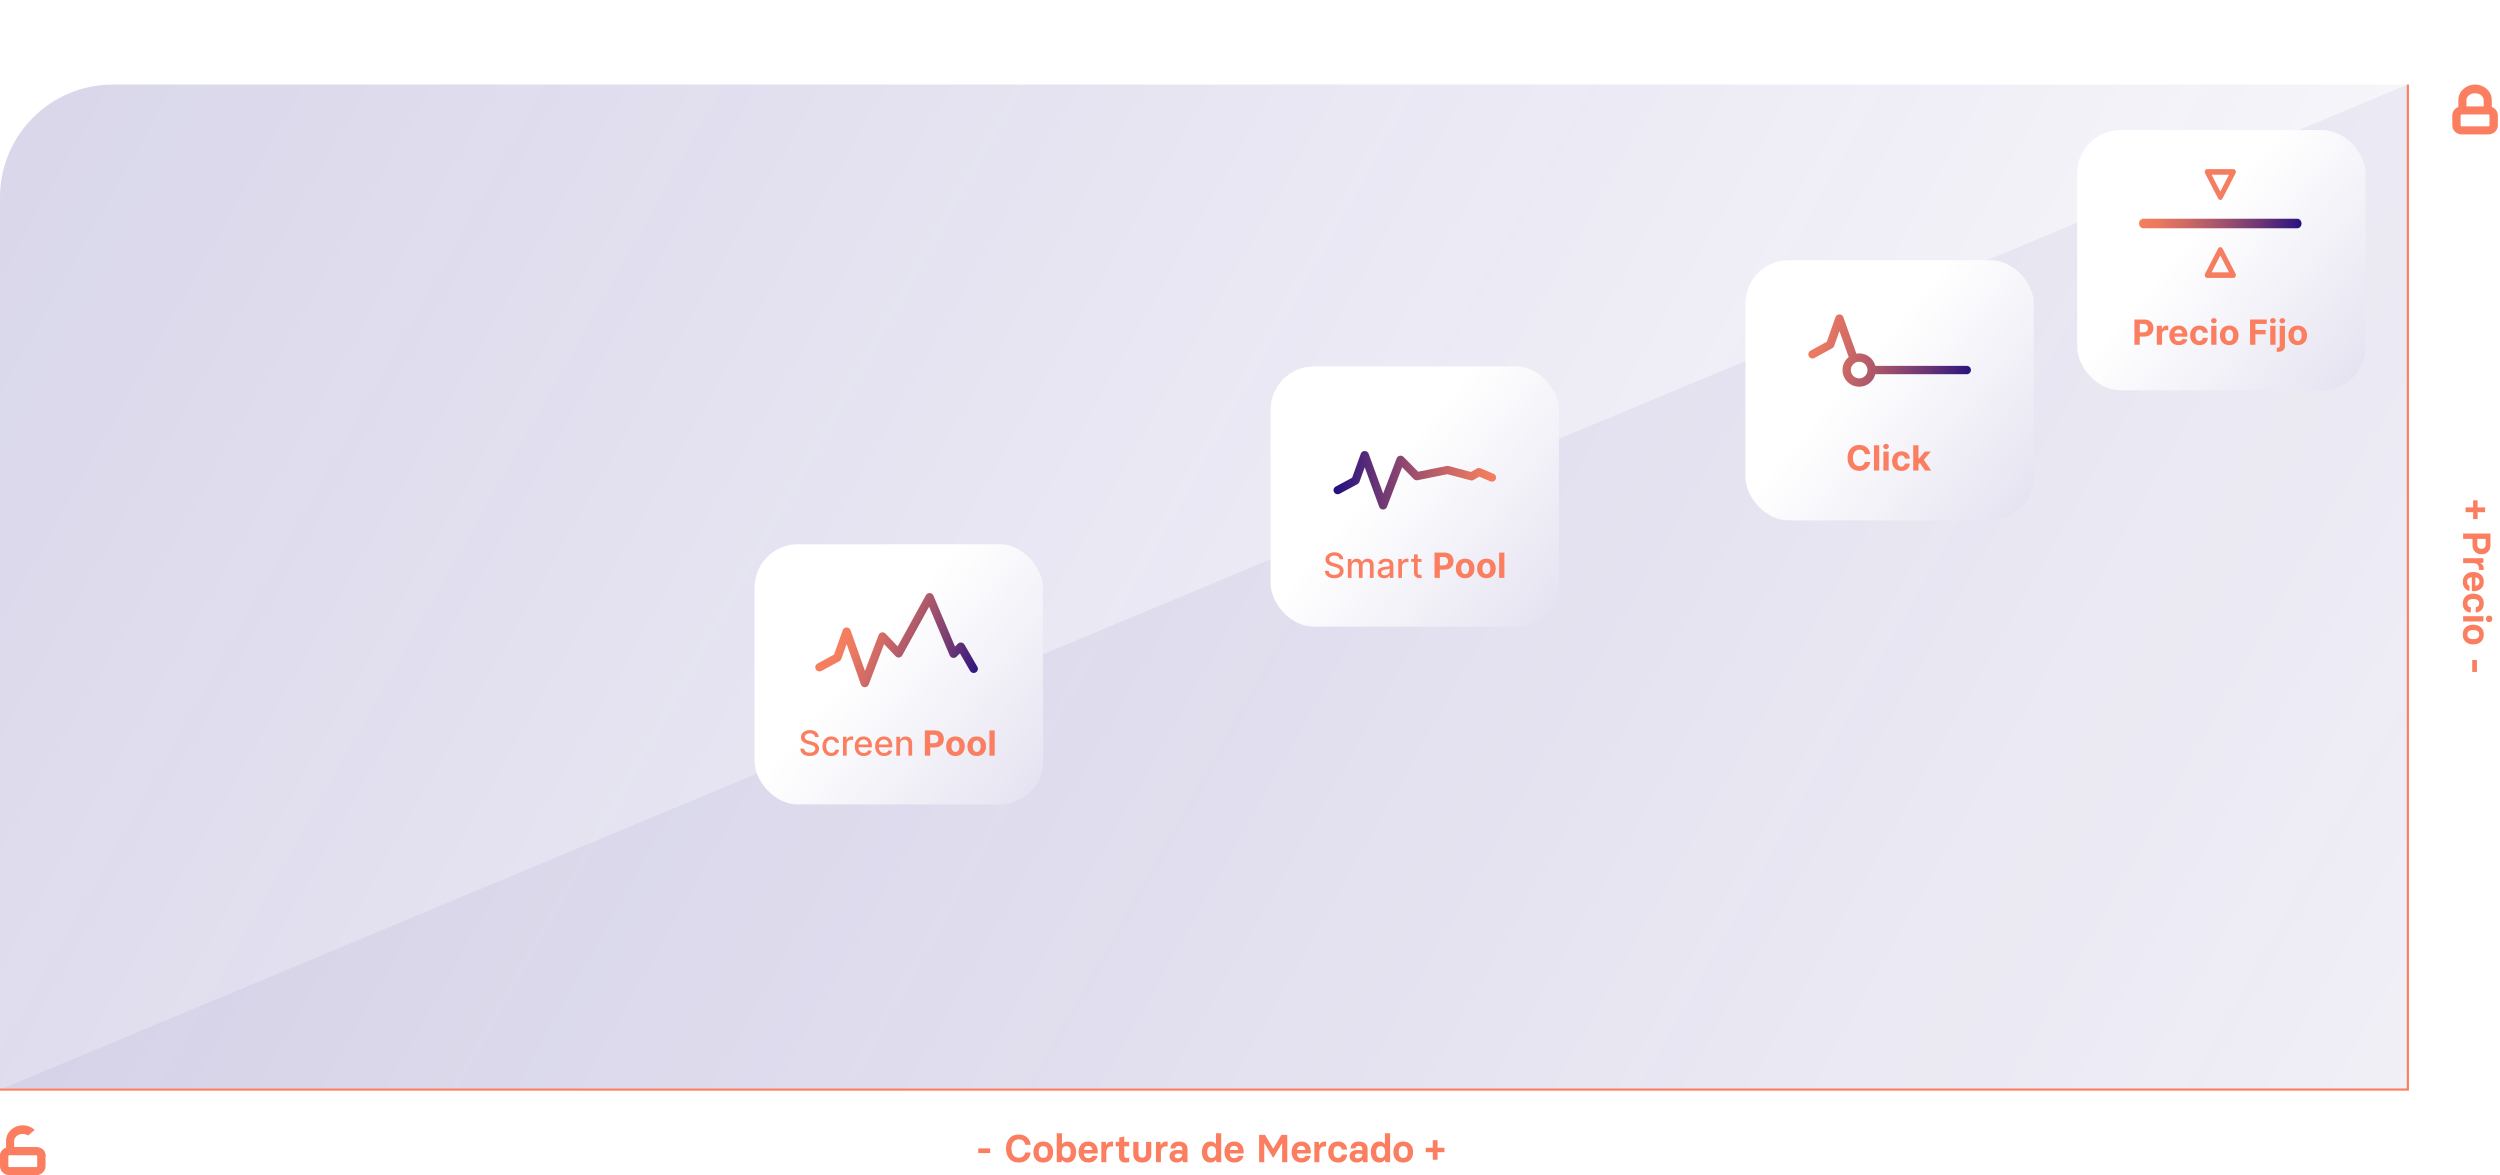 <svg fill="none" height="542" viewBox="0 0 1153 542" width="1153" xmlns="http://www.w3.org/2000/svg" xmlns:xlink="http://www.w3.org/1999/xlink"><filter id="a" color-interpolation-filters="sRGB" filterUnits="userSpaceOnUse" height="240" width="253" x="898" y="0"><feFlood flood-opacity="0" result="BackgroundImageFix"/><feColorMatrix in="SourceAlpha" result="hardAlpha" type="matrix" values="0 0 0 0 0 0 0 0 0 0 0 0 0 0 0 0 0 0 127 0"/><feOffset/><feGaussianBlur stdDeviation="30"/><feComposite in2="hardAlpha" operator="out"/><feColorMatrix type="matrix" values="0 0 0 0 0 0 0 0 0 0 0 0 0 0 0 0 0 0 0.15 0"/><feBlend in2="BackgroundImageFix" mode="normal" result="effect1_dropShadow_1704_48512"/><feBlend in="SourceGraphic" in2="effect1_dropShadow_1704_48512" mode="normal" result="shape"/></filter><filter id="b" color-interpolation-filters="sRGB" filterUnits="userSpaceOnUse" height="240" width="253" x="745" y="60"><feFlood flood-opacity="0" result="BackgroundImageFix"/><feColorMatrix in="SourceAlpha" result="hardAlpha" type="matrix" values="0 0 0 0 0 0 0 0 0 0 0 0 0 0 0 0 0 0 127 0"/><feOffset/><feGaussianBlur stdDeviation="30"/><feComposite in2="hardAlpha" operator="out"/><feColorMatrix type="matrix" values="0 0 0 0 0 0 0 0 0 0 0 0 0 0 0 0 0 0 0.15 0"/><feBlend in2="BackgroundImageFix" mode="normal" result="effect1_dropShadow_1704_48512"/><feBlend in="SourceGraphic" in2="effect1_dropShadow_1704_48512" mode="normal" result="shape"/></filter><filter id="c" color-interpolation-filters="sRGB" filterUnits="userSpaceOnUse" height="240" width="253" x="526" y="109"><feFlood flood-opacity="0" result="BackgroundImageFix"/><feColorMatrix in="SourceAlpha" result="hardAlpha" type="matrix" values="0 0 0 0 0 0 0 0 0 0 0 0 0 0 0 0 0 0 127 0"/><feOffset/><feGaussianBlur stdDeviation="30"/><feComposite in2="hardAlpha" operator="out"/><feColorMatrix type="matrix" values="0 0 0 0 0 0 0 0 0 0 0 0 0 0 0 0 0 0 0.15 0"/><feBlend in2="BackgroundImageFix" mode="normal" result="effect1_dropShadow_1704_48512"/><feBlend in="SourceGraphic" in2="effect1_dropShadow_1704_48512" mode="normal" result="shape"/></filter><filter id="d" color-interpolation-filters="sRGB" filterUnits="userSpaceOnUse" height="240" width="253" x="288" y="191"><feFlood flood-opacity="0" result="BackgroundImageFix"/><feColorMatrix in="SourceAlpha" result="hardAlpha" type="matrix" values="0 0 0 0 0 0 0 0 0 0 0 0 0 0 0 0 0 0 127 0"/><feOffset/><feGaussianBlur stdDeviation="30"/><feComposite in2="hardAlpha" operator="out"/><feColorMatrix type="matrix" values="0 0 0 0 0 0 0 0 0 0 0 0 0 0 0 0 0 0 0.15 0"/><feBlend in2="BackgroundImageFix" mode="normal" result="effect1_dropShadow_1704_48512"/><feBlend in="SourceGraphic" in2="effect1_dropShadow_1704_48512" mode="normal" result="shape"/></filter><linearGradient id="e" gradientUnits="userSpaceOnUse" x1="-79" x2="1193.5" y1="-187.5" y2="530"><stop offset="0" stop-color="#392a93" stop-opacity=".22"/><stop offset="1" stop-color="#392a93" stop-opacity="0"/></linearGradient><linearGradient id="f"><stop offset="0" stop-color="#392a93" stop-opacity="0"/><stop offset="1" stop-color="#392a93"/></linearGradient><linearGradient id="g" gradientUnits="userSpaceOnUse" x1="1036.5" x2="1213.59" xlink:href="#f" y1="78.5" y2="227.437"/><linearGradient id="h"><stop offset="0" stop-color="#200e82"/><stop offset=".26" stop-color="#663376"/><stop offset=".52" stop-color="#a3536c"/><stop offset=".74" stop-color="#cf6a65"/><stop offset=".9" stop-color="#ea7961"/><stop offset="1" stop-color="#f47e5f"/></linearGradient><linearGradient id="i" gradientUnits="userSpaceOnUse" x1="1064.13" x2="987.703" xlink:href="#h" y1="103.085" y2="103.085"/><linearGradient id="j" gradientUnits="userSpaceOnUse" x1="4224.34" x2="1065.23" xlink:href="#h" y1="1871.43" y2="1871.43"/><linearGradient id="k" gradientUnits="userSpaceOnUse" x1="4222.01" x2="1065.19" xlink:href="#h" y1="368.886" y2="368.886"/><linearGradient id="l" gradientUnits="userSpaceOnUse" x1="883.5" x2="1060.59" xlink:href="#f" y1="138.5" y2="287.437"/><linearGradient id="m" gradientUnits="userSpaceOnUse" x1="909.942" x2="831.618" xlink:href="#h" y1="178.821" y2="155.461"/><linearGradient id="n" gradientUnits="userSpaceOnUse" x1="664.5" x2="841.595" xlink:href="#f" y1="187.5" y2="336.437"/><linearGradient id="o" gradientUnits="userSpaceOnUse" x1="615" x2="690" xlink:href="#h" y1="221.5" y2="221.5"/><linearGradient id="p" gradientUnits="userSpaceOnUse" x1="426.5" x2="603.595" xlink:href="#f" y1="269.5" y2="418.437"/><linearGradient id="q" gradientUnits="userSpaceOnUse" x1="452.46" x2="392.908" xlink:href="#h" y1="313.869" y2="286.862"/><clipPath id="r"><path d="m615 208h75v27h-75z"/></clipPath><path d="m0 91c0-28.719 23.281-52 52-52h1058v463h-1110z" fill="url(#e)"/><path d="m1110.5 39-1110.5 463.5h1110.5z" fill="#392a93" fill-opacity=".06"/><g fill="#fa7e5f"><path clip-rule="evenodd" d="m1133.8 46.108v3.233c-1.61.593-2.8 2.083-2.8 3.89v4.6c0 2.362 2.02 4.169 4.38 4.169h12.24c2.36 0 4.38-1.807 4.38-4.169v-4.6c0-1.808-1.19-3.297-2.8-3.89v-3.233c0-4.003-3.53-7.108-7.7-7.108s-7.7 3.105-7.7 7.108zm7.7-3.115c2.67 0 3.97 1.869 3.97 3.115v2.955h-7.94v-2.955c0-1.246 1.3-3.115 3.97-3.115zm-6.65 10.238c0-.179.17-.431.53-.431h12.24c.36 0 .53.252.53.431v4.6c0 .179-.17.431-.53.431h-12.24c-.36 0-.53-.252-.53-.431z" fill-rule="evenodd"/><path d="m10.5 519c2.126 0 4.085.806 5.495 2.127l-3.001 2.567c-.627-.418-1.458-.701-2.494-.701-2.666 0-3.967 1.869-3.967 3.115v2.954h9.567c4.2 0 4.9 2.362 4.9 4.169l-4.2-2.731c0 2.362-2.544.719-4.9.719l-9.1.719c-.8 0-1.218.272-1.421.539-.341.447-.08.88 0 0 .013-.144.021-.321.021-.539l-1.4 1.293c0-1.807 1.191-3.297 2.8-3.89v-3.233c0-4.003 3.527-7.108 7.7-7.108z"/><path clip-rule="evenodd" d="m0 533.231c0-1.345.66-2.515 1.661-3.269.754-.567 1.703-.9 2.714-.9h2.158 9.567c.671 0 1.253.061 1.757.17 1.784.5 3.139 2.06 3.143 3.992v.007 4.6c0 1.347-.661 2.517-1.664 3.272-.753.565-1.701.897-2.711.897h-12.25c-1.01 0-1.958-.332-2.711-.897-1.003-.755-1.664-1.925-1.664-3.272zm16.625 5.031c.35 0 .525-.252.525-.431v-4.6c0-.179-.175-.431-.525-.431h-12.25c-.35 0-.525.252-.525.431v4.6c0 .179.175.431.525.431z" fill-rule="evenodd"/><path clip-rule="evenodd" d="m1110 39v463h-1110v1h1111v-1-463z" fill-rule="evenodd"/></g><g filter="url(#a)"><rect fill="#fff" height="120" rx="20" width="133" x="958" y="60"/></g><rect fill="url(#g)" height="120" opacity=".3" rx="20" width="133" x="958" y="60"/><path d="m984.402 159h2.46v-3.773h2.068c2.677 0 4.233-1.596 4.233-3.92 0-2.313-1.528-3.943-4.17-3.943h-4.591zm2.46-5.744v-3.881h1.659c1.421 0 2.108.773 2.108 1.932 0 1.153-.687 1.949-2.096 1.949zm7.854 5.744h2.42v-4.938c0-1.073.784-1.812 1.853-1.812.335 0 .795.057 1.021.131v-2.148c-.215-.051-.516-.085-.76-.085-.977 0-1.778.568-2.097 1.647h-.091v-1.522h-2.346zm10.114.17c2.16 0 3.62-1.051 3.96-2.67l-2.24-.148c-.24.665-.87 1.012-1.68 1.012-1.21 0-1.97-.802-1.97-2.103v-.005h5.94v-.665c0-2.966-1.8-4.432-4.1-4.432-2.57 0-4.24 1.824-4.24 4.517 0 2.767 1.65 4.494 4.33 4.494zm-1.93-5.414c.05-.995.8-1.79 1.88-1.79 1.05 0 1.78.75 1.78 1.79zm11.46 5.414c2.33 0 3.79-1.363 3.9-3.369h-2.28c-.15.932-.76 1.455-1.59 1.455-1.13 0-1.86-.949-1.86-2.62 0-1.647.74-2.591 1.86-2.591.89 0 1.46.586 1.59 1.455h2.28c-.1-2.017-1.63-3.341-3.91-3.341-2.65 0-4.28 1.835-4.28 4.511 0 2.654 1.6 4.5 4.29 4.5zm5.45-.17h2.42v-8.727h-2.42zm1.22-9.852c.72 0 1.31-.551 1.31-1.228 0-.67-.59-1.221-1.31-1.221s-1.31.551-1.31 1.221c0 .677.59 1.228 1.31 1.228zm7.08 10.022c2.65 0 4.3-1.812 4.3-4.5 0-2.704-1.65-4.511-4.3-4.511s-4.29 1.807-4.29 4.511c0 2.688 1.64 4.5 4.29 4.5zm.01-1.875c-1.22 0-1.84-1.119-1.84-2.642 0-1.522.62-2.647 1.84-2.647 1.2 0 1.83 1.125 1.83 2.647 0 1.523-.63 2.642-1.83 2.642zm9.61 1.705h2.46v-4.807h4.73v-2.028h-4.73v-2.773h5.24v-2.028h-7.7zm9.31 0h2.42v-8.727h-2.42zm1.22-9.852c.72 0 1.31-.551 1.31-1.228 0-.67-.59-1.221-1.31-1.221s-1.31.551-1.31 1.221c0 .677.59 1.228 1.31 1.228zm3.14 1.125v9.119c0 .659-.28.989-1.05.989-.11 0-.2 0-.32-.012v1.892c.17.006.32.012.49.012 2.05 0 3.3-.818 3.3-2.841v-9.159zm1.21-1.125c.72 0 1.31-.551 1.31-1.228 0-.67-.59-1.221-1.31-1.221s-1.31.551-1.31 1.221c0 .677.59 1.228 1.31 1.228zm7.1 10.022c2.64 0 4.29-1.812 4.29-4.5 0-2.704-1.65-4.511-4.29-4.511-2.65 0-4.3 1.807-4.3 4.511 0 2.688 1.65 4.5 4.3 4.5zm.01-1.875c-1.22 0-1.85-1.119-1.85-2.642 0-1.522.63-2.647 1.85-2.647 1.2 0 1.82 1.125 1.82 2.647 0 1.523-.62 2.642-1.82 2.642z" fill="#fa7e5f"/><path d="m1059.49 105.288h-70.985c-1.091 0-1.973-.987-1.973-2.203s.882-2.199 1.973-2.199h70.985c1.1 0 1.98.983 1.98 2.199s-.87 2.203-1.98 2.203z" fill="url(#i)"/><path d="m1030.02 128.17h-12.03c-.21-.005-.42-.068-.59-.182-.18-.114-.32-.275-.41-.464-.11-.201-.16-.422-.16-.647 0-.224.05-.446.16-.646l6.02-11.632c.1-.182.25-.334.42-.439.18-.106.38-.162.59-.162.2 0 .41.056.58.162.18.105.32.257.42.439l6.02 11.632c.1.2.15.422.15.646 0 .225-.05.446-.15.647-.09.191-.24.352-.42.466s-.38.177-.6.18zm-10.03-2.571h8.03l-4.01-7.755z" fill="url(#j)"/><path d="m1024.01 92.217c-.21-.007-.41-.071-.59-.185-.17-.114-.32-.274-.41-.462l-6.02-11.632c-.11-.2-.16-.422-.16-.646s.05-.446.16-.646c.09-.19.23-.35.41-.464.17-.114.38-.177.59-.182h12.03c.22.005.42.068.6.182.17.114.32.275.41.464.1.201.15.422.15.646s-.05.446-.15.646l-6.02 11.632c-.09.19-.23.35-.41.464s-.38.177-.59.182zm-4.02-11.632 4.02 7.755 4.01-7.755z" fill="url(#k)"/><g filter="url(#b)"><rect fill="#fff" height="120" rx="20" width="133" x="805" y="120"/></g><rect fill="url(#l)" height="120" opacity=".3" rx="20" width="133" x="805" y="120"/><path d="m907.157 168.745h-42.256c-.006-.034-.014-.068-.024-.101-.504-1.843-1.677-3.432-3.289-4.458s-3.548-1.415-5.431-1.091l-6.011-16.819c-.132-.374-.377-.698-.702-.926-.324-.229-.711-.351-1.108-.35-.398.001-.786.124-1.111.354-.324.23-.57.554-.703.929l-3.989 11.304-7.63 4.193c-.416.261-.717.671-.841 1.146s-.061.979.174 1.41c.236.43.627.754 1.094.906s.974.119 1.418-.091l8.279-4.543c.414-.226.73-.596.888-1.041l2.428-6.888 4.283 11.994c-.879.71-1.592 1.605-2.086 2.622s-.759 2.131-.774 3.261c-.015 1.131.22 2.251.687 3.28.467 1.03 1.155 1.944 2.015 2.677.861.734 1.873 1.269 2.963 1.567 1.091.298 2.234.352 3.348.157 1.114-.194 2.171-.631 3.097-1.28.925-.649 1.697-1.494 2.259-2.475.338-.595.597-1.232.769-1.894h42.253c.496-.021.964-.233 1.308-.591.343-.359.535-.836.535-1.332 0-.497-.192-.974-.535-1.332-.344-.359-.812-.571-1.308-.592zm-48.69 5.632c-.732.201-1.507.18-2.227-.06-.72-.239-1.353-.686-1.819-1.285-.467-.599-.745-1.322-.801-2.079s.114-1.513.487-2.174c0 0 0 0 0-.02.337-.59.823-1.08 1.411-1.421.587-.34 1.254-.519 1.933-.518h.031c.669.003 1.325.183 1.903.52s1.057.821 1.389 1.401c.167.286.295.593.381.912.135.488.171.997.108 1.498-.064.501-.227.985-.479 1.423-.248.439-.58.824-.978 1.133-.398.31-.853.538-1.339.67z" fill="url(#m)"/><path d="m862.552 209.438c-.324-2.688-2.358-4.233-5.051-4.233-3.074 0-5.421 2.17-5.421 5.977 0 3.795 2.307 5.977 5.421 5.977 2.983 0 4.784-1.983 5.051-4.125l-2.489-.011c-.233 1.244-1.21 1.96-2.523 1.96-1.767 0-2.965-1.313-2.965-3.801 0-2.421 1.181-3.801 2.983-3.801 1.346 0 2.318.778 2.505 2.057zm4.139-4.074h-2.42v11.636h2.42zm1.939 11.636h2.42v-8.727h-2.42zm1.216-9.852c.721 0 1.312-.551 1.312-1.228 0-.67-.591-1.221-1.312-1.221-.716 0-1.307.551-1.307 1.221 0 .677.591 1.228 1.307 1.228zm7.087 10.022c2.323 0 3.784-1.363 3.897-3.369h-2.284c-.142.932-.756 1.455-1.585 1.455-1.131 0-1.864-.949-1.864-2.62 0-1.647.739-2.591 1.864-2.591.886 0 1.454.586 1.585 1.455h2.284c-.102-2.017-1.63-3.341-3.909-3.341-2.648 0-4.284 1.835-4.284 4.511 0 2.654 1.608 4.5 4.296 4.5zm5.447-.17h2.42v-2.773l.654-.744 2.381 3.517h2.835l-3.404-4.949 3.239-3.778h-2.778l-2.796 3.312h-.131v-6.221h-2.42z" fill="#fa7e5f"/><g filter="url(#c)"><rect fill="#fff" height="120" rx="20" width="133" x="586" y="169"/></g><rect fill="url(#n)" height="120" opacity=".3" rx="20" width="133" x="586" y="169"/><path d="m617.828 257.92c-.06-.537-.31-.954-.75-1.25-.439-.299-.992-.448-1.659-.448-.477 0-.89.075-1.239.227-.348.148-.619.352-.812.613-.189.258-.284.552-.284.881 0 .277.064.515.193.716.133.201.305.369.517.506.216.132.447.244.693.335.246.087.483.159.71.216l1.137.295c.371.091.752.214 1.142.37.39.155.752.36 1.085.613.333.254.602.568.807.944.208.374.312.823.312 1.346 0 .659-.17 1.244-.511 1.756-.337.511-.828.915-1.472 1.21-.64.295-1.414.443-2.323.443-.872 0-1.625-.138-2.262-.415-.636-.276-1.134-.668-1.494-1.176-.36-.511-.559-1.117-.597-1.818h1.762c.034.421.17.771.409 1.051.242.277.551.483.926.62.379.132.793.198 1.244.198.496 0 .938-.077 1.324-.233.39-.159.697-.378.921-.659.223-.284.335-.615.335-.994 0-.345-.099-.627-.296-.847-.193-.219-.456-.401-.789-.545-.33-.144-.703-.271-1.12-.381l-1.375-.375c-.932-.253-1.67-.627-2.216-1.119-.541-.492-.812-1.144-.812-1.955 0-.67.182-1.255.545-1.755.364-.5.856-.888 1.478-1.165.621-.28 1.322-.42 2.102-.42.788 0 1.483.138 2.085.414.606.277 1.083.658 1.432 1.142.348.481.53 1.034.545 1.659zm3.814 8.58v-8.727h1.631v1.42h.108c.182-.481.479-.856.892-1.125.413-.273.907-.409 1.483-.409.583 0 1.072.136 1.466.409.397.273.691.648.88 1.125h.091c.209-.466.54-.837.995-1.113.454-.281.996-.421 1.624-.421.792 0 1.438.248 1.938.744.504.497.756 1.245.756 2.245v5.852h-1.699v-5.693c0-.591-.161-1.019-.483-1.284s-.707-.398-1.154-.398c-.553 0-.982.17-1.289.511-.307.337-.461.771-.461 1.302v5.562h-1.693v-5.801c0-.474-.147-.854-.443-1.142-.295-.288-.68-.432-1.153-.432-.322 0-.62.085-.892.256-.269.166-.487.399-.654.699-.163.299-.244.645-.244 1.039v5.381zm16.68.193c-.553 0-1.053-.102-1.5-.307-.447-.208-.801-.509-1.062-.903-.258-.394-.386-.877-.386-1.449 0-.492.094-.898.284-1.216.189-.318.445-.57.767-.756.322-.185.682-.325 1.079-.42.398-.095.803-.167 1.216-.216.523-.06.947-.11 1.273-.148.326-.041.562-.108.71-.198.148-.091.222-.239.222-.444v-.039c0-.497-.14-.881-.421-1.154-.276-.273-.689-.409-1.238-.409-.572 0-1.023.127-1.353.381-.325.25-.551.528-.676.835l-1.596-.364c.189-.53.466-.958.829-1.284.368-.329.79-.568 1.267-.716.477-.151.979-.227 1.506-.227.348 0 .718.042 1.108.125.394.08.761.227 1.102.443.345.216.627.525.847.926.219.398.329.915.329 1.552v5.795h-1.659v-1.193h-.068c-.11.22-.275.435-.494.648-.22.212-.502.388-.847.528s-.757.21-1.239.21zm.37-1.363c.469 0 .871-.093 1.204-.279.337-.185.593-.428.767-.727.178-.303.267-.627.267-.972v-1.125c-.06.061-.178.118-.352.171-.17.049-.365.093-.585.13-.22.034-.434.067-.642.097-.208.027-.383.049-.523.068-.329.042-.631.112-.903.21-.269.099-.485.241-.648.427-.159.181-.239.424-.239.727 0 .42.156.738.466.954.311.212.707.319 1.188.319zm6.2 1.17v-8.727h1.642v1.386h.091c.159-.47.439-.839.841-1.108.405-.273.864-.409 1.375-.409.106 0 .231.004.375.011.148.008.263.017.346.029v1.625c-.068-.019-.189-.04-.363-.063-.174-.026-.349-.039-.523-.039-.401 0-.759.085-1.074.255-.31.167-.557.4-.738.699-.182.296-.273.633-.273 1.011v5.33zm10.73-8.727v1.363h-4.767v-1.363zm-3.488-2.091h1.698v8.256c0 .329.05.577.148.744.099.163.225.274.381.335.159.057.331.085.517.085.136 0 .256-.009.358-.028s.182-.034.238-.046l.307 1.404c-.098.038-.238.076-.42.113-.182.042-.409.065-.682.069-.447.007-.864-.072-1.25-.239s-.699-.424-.938-.773c-.238-.348-.357-.786-.357-1.312zm9.471 10.818v-11.636h4.591c.883 0 1.634.168 2.256.505.621.334 1.094.798 1.42 1.392.33.591.494 1.273.494 2.046s-.166 1.454-.5 2.045c-.333.591-.816 1.051-1.448 1.381-.629.329-1.391.494-2.284.494h-2.927v-1.971h2.529c.473 0 .863-.082 1.17-.245.311-.166.542-.395.693-.687.156-.296.233-.635.233-1.017 0-.387-.077-.724-.233-1.012-.151-.291-.382-.517-.693-.676-.31-.163-.704-.244-1.182-.244h-1.659v9.625zm14.117.17c-.883 0-1.646-.187-2.29-.562-.64-.379-1.135-.905-1.483-1.58-.349-.678-.523-1.464-.523-2.358 0-.901.174-1.689.523-2.363.348-.678.843-1.205 1.483-1.58.644-.379 1.407-.568 2.29-.568.882 0 1.644.189 2.284.568.644.375 1.14.902 1.488 1.58.349.674.523 1.462.523 2.363 0 .894-.174 1.68-.523 2.358-.348.675-.844 1.201-1.488 1.58-.64.375-1.402.562-2.284.562zm.011-1.875c.401 0 .737-.113 1.006-.34.269-.232.471-.546.608-.944.14-.397.21-.85.21-1.358 0-.507-.07-.96-.21-1.358-.137-.397-.339-.712-.608-.943s-.605-.346-1.006-.346c-.405 0-.746.115-1.023.346-.272.231-.479.546-.619.943-.136.398-.205.851-.205 1.358 0 .508.069.961.205 1.358.14.398.347.712.619.944.277.227.618.34 1.023.34zm9.801 1.875c-.882 0-1.646-.187-2.29-.562-.64-.379-1.134-.905-1.483-1.58-.348-.678-.522-1.464-.522-2.358 0-.901.174-1.689.522-2.363.349-.678.843-1.205 1.483-1.58.644-.379 1.408-.568 2.29-.568.883 0 1.644.189 2.284.568.644.375 1.14.902 1.489 1.58.348.674.523 1.462.523 2.363 0 .894-.175 1.68-.523 2.358-.349.675-.845 1.201-1.489 1.58-.64.375-1.401.562-2.284.562zm.011-1.875c.402 0 .737-.113 1.006-.34.269-.232.472-.546.608-.944.14-.397.21-.85.21-1.358 0-.507-.07-.96-.21-1.358-.136-.397-.339-.712-.608-.943s-.604-.346-1.006-.346c-.405 0-.746.115-1.022.346-.273.231-.479.546-.62.943-.136.398-.204.851-.204 1.358 0 .508.068.961.204 1.358.141.398.347.712.62.944.276.227.617.34 1.022.34zm8.279-9.931v11.636h-2.421v-11.636z" fill="#fa7e5f"/><g clip-path="url(#r)"><path d="m637.87 234.993c-.393-.003-.775-.124-1.095-.347s-.563-.537-.696-.9l-6.663-18.229-2.438 6.745c-.156.437-.471.802-.885 1.025l-8.261 4.442c-.446.23-.965.279-1.447.137s-.888-.464-1.13-.897-.302-.942-.165-1.417.459-.879.896-1.124l7.617-4.1 3.992-11.074c.132-.366.377-.683.701-.908.324-.224.71-.345 1.106-.346.396 0 .782.119 1.106.343.323.223.568.539.702.904l6.705 18.4 6.231-16.288c.116-.297.306-.559.554-.764.247-.205.543-.345.861-.408.317-.062.645-.045.954.051.308.095.588.266.811.495l6.719 6.834 13.12-2.662c.293-.06.596-.052.885.024l10.366 2.734 2.678-1.562c.261-.152.554-.241.857-.261.303-.019.606.032.884.149l6.005 2.532c.232.097.442.238.618.415s.315.386.408.616c.094.229.141.475.137.722-.003.247-.055.491-.154.719-.1.227-.244.433-.424.605-.18.173-.394.309-.628.401s-.484.138-.736.135-.501-.055-.732-.152l-5.107-2.146-2.539 1.49c-.22.128-.465.212-.719.247-.254.034-.513.019-.761-.046l-10.707-2.832-13.712 2.781c-.318.065-.646.05-.956-.044-.309-.094-.589-.263-.814-.492l-5.346-5.467-7.001 18.307c-.139.357-.385.665-.706.882-.321.216-.702.332-1.091.331z" fill="url(#o)"/></g><g filter="url(#d)"><rect fill="#fff" height="120" rx="20" width="133" x="348" y="251"/></g><rect fill="url(#p)" height="120" opacity=".3" rx="20" width="133" x="348" y="251"/><path d="m375.898 339.92c-.06-.537-.31-.954-.75-1.25-.439-.299-.992-.448-1.659-.448-.477 0-.89.075-1.238.227-.349.148-.62.352-.813.613-.189.258-.284.552-.284.881 0 .277.065.515.193.716.133.201.305.369.517.506.216.132.447.244.694.335.246.087.482.159.71.216l1.136.295c.371.091.752.214 1.142.37.39.155.752.36 1.085.613.334.254.603.568.807.944.209.374.313.823.313 1.346 0 .659-.171 1.244-.512 1.756-.337.511-.827.915-1.471 1.21-.64.295-1.415.443-2.324.443-.871 0-1.625-.138-2.261-.415-.637-.276-1.135-.668-1.495-1.176-.36-.511-.559-1.117-.596-1.818h1.761c.034.421.17.771.409 1.051.242.277.551.483.926.62.379.132.794.198 1.245.198.496 0 .937-.077 1.323-.233.391-.159.697-.378.921-.659.223-.284.335-.615.335-.994 0-.345-.098-.627-.295-.847-.194-.219-.457-.401-.79-.545-.33-.144-.703-.271-1.119-.381l-1.375-.375c-.932-.253-1.671-.627-2.216-1.119-.542-.492-.813-1.144-.813-1.955 0-.67.182-1.255.546-1.755.363-.5.856-.888 1.477-1.165.621-.28 1.322-.42 2.102-.42.788 0 1.483.138 2.085.414.606.277 1.084.658 1.432 1.142.349.481.53 1.034.546 1.659zm7.49 8.756c-.844 0-1.571-.191-2.181-.574-.606-.386-1.072-.918-1.398-1.596s-.489-1.455-.489-2.33c0-.886.167-1.668.5-2.346.334-.682.803-1.214 1.409-1.597s1.32-.574 2.142-.574c.663 0 1.254.123 1.773.369.519.243.938.584 1.256 1.023.322.44.513.953.574 1.54h-1.654c-.091-.409-.299-.761-.625-1.057-.322-.295-.753-.443-1.295-.443-.474 0-.888.125-1.244.375-.353.246-.627.598-.824 1.057-.197.454-.296.992-.296 1.613 0 .637.097 1.186.29 1.648s.466.82.818 1.074c.356.254.775.381 1.256.381.322 0 .613-.059.875-.177.265-.121.487-.293.665-.517.181-.223.308-.492.38-.806h1.654c-.061.564-.245 1.068-.551 1.511-.307.443-.718.792-1.233 1.045-.512.254-1.112.381-1.802.381zm5.402-.176v-8.727h1.643v1.386h.09c.16-.47.44-.839.841-1.108.406-.273.864-.409 1.375-.409.106 0 .231.004.375.011.148.008.264.017.347.029v1.625c-.068-.019-.189-.04-.364-.063-.174-.026-.348-.039-.522-.039-.402 0-.76.085-1.074.255-.311.167-.557.4-.739.699-.182.296-.273.633-.273 1.011v5.33zm9.59.176c-.86 0-1.6-.184-2.222-.551-.617-.371-1.094-.892-1.431-1.563-.334-.674-.5-1.464-.5-2.369 0-.894.166-1.682.5-2.363.337-.682.806-1.214 1.409-1.597.606-.383 1.314-.574 2.125-.574.492 0 .969.082 1.431.244.463.163.877.419 1.245.767.367.349.657.802.869 1.358.212.553.318 1.226.318 2.017v.603h-6.937v-1.273h5.273c0-.447-.091-.843-.273-1.187-.182-.349-.438-.624-.767-.824-.326-.201-.709-.302-1.148-.302-.477 0-.894.118-1.25.353-.352.231-.625.534-.818.909-.19.371-.284.774-.284 1.21v.994c0 .584.102 1.08.307 1.489.208.409.498.722.869.938.371.212.805.318 1.301.318.322 0 .616-.046.881-.137.265-.094.494-.234.687-.42s.341-.415.443-.688l1.608.29c-.128.474-.36.888-.693 1.244-.329.353-.744.627-1.244.824-.496.194-1.063.29-1.699.29zm9.391 0c-.86 0-1.601-.184-2.222-.551-.617-.371-1.095-.892-1.432-1.563-.333-.674-.5-1.464-.5-2.369 0-.894.167-1.682.5-2.363.337-.682.807-1.214 1.409-1.597.606-.383 1.315-.574 2.125-.574.493 0 .97.082 1.432.244.462.163.877.419 1.244.767.368.349.658.802.87 1.358.212.553.318 1.226.318 2.017v.603h-6.938v-1.273h5.273c0-.447-.091-.843-.273-1.187-.181-.349-.437-.624-.767-.824-.325-.201-.708-.302-1.147-.302-.478 0-.894.118-1.25.353-.353.231-.625.534-.819.909-.189.371-.284.774-.284 1.21v.994c0 .584.103 1.08.307 1.489.209.409.498.722.87.938.371.212.804.318 1.301.318.322 0 .615-.046.88-.137.265-.094.495-.234.688-.42s.341-.415.443-.688l1.608.29c-.129.474-.36.888-.693 1.244-.33.353-.745.627-1.245.824-.496.194-1.062.29-1.698.29zm7.328-5.358v5.182h-1.699v-8.727h1.631v1.42h.107c.201-.462.516-.833.944-1.113.431-.281.975-.421 1.63-.421.595 0 1.116.125 1.563.375.447.246.793.614 1.04 1.102.246.489.369 1.093.369 1.813v5.551h-1.699v-5.347c0-.632-.165-1.126-.494-1.483-.33-.359-.782-.539-1.358-.539-.394 0-.745.085-1.051.255-.303.171-.544.421-.722.75-.174.326-.261.72-.261 1.182zm11.436 5.182v-11.636h4.591c.882 0 1.634.168 2.255.505.622.334 1.095.798 1.421 1.392.329.591.494 1.273.494 2.046s-.167 1.454-.5 2.045-.816 1.051-1.449 1.381c-.628.329-1.39.494-2.284.494h-2.926v-1.971h2.528c.474 0 .864-.082 1.171-.245.311-.166.542-.395.693-.687.155-.296.233-.635.233-1.017 0-.387-.078-.724-.233-1.012-.151-.291-.382-.517-.693-.676-.311-.163-.705-.244-1.182-.244h-1.659v9.625zm14.116.17c-.882 0-1.646-.187-2.289-.562-.641-.379-1.135-.905-1.483-1.58-.349-.678-.523-1.464-.523-2.358 0-.901.174-1.689.523-2.363.348-.678.842-1.205 1.483-1.58.643-.379 1.407-.568 2.289-.568.883 0 1.644.189 2.284.568.644.375 1.141.902 1.489 1.58.348.674.523 1.462.523 2.363 0 .894-.175 1.68-.523 2.358-.348.675-.845 1.201-1.489 1.58-.64.375-1.401.562-2.284.562zm.012-1.875c.401 0 .736-.113 1.005-.34.269-.232.472-.546.608-.944.14-.397.211-.85.211-1.358 0-.507-.071-.96-.211-1.358-.136-.397-.339-.712-.608-.943s-.604-.346-1.005-.346c-.406 0-.747.115-1.023.346-.273.231-.479.546-.619.943-.137.398-.205.851-.205 1.358 0 .508.068.961.205 1.358.14.398.346.712.619.944.276.227.617.34 1.023.34zm9.801 1.875c-.883 0-1.646-.187-2.29-.562-.64-.379-1.134-.905-1.483-1.58-.348-.678-.523-1.464-.523-2.358 0-.901.175-1.689.523-2.363.349-.678.843-1.205 1.483-1.58.644-.379 1.407-.568 2.29-.568.882 0 1.644.189 2.284.568.644.375 1.14.902 1.489 1.58.348.674.522 1.462.522 2.363 0 .894-.174 1.68-.522 2.358-.349.675-.845 1.201-1.489 1.58-.64.375-1.402.562-2.284.562zm.011-1.875c.402 0 .737-.113 1.006-.34.269-.232.471-.546.608-.944.14-.397.21-.85.21-1.358 0-.507-.07-.96-.21-1.358-.137-.397-.339-.712-.608-.943s-.604-.346-1.006-.346c-.405 0-.746.115-1.023.346-.272.231-.479.546-.619.943-.136.398-.204.851-.204 1.358 0 .508.068.961.204 1.358.14.398.347.712.619.944.277.227.618.34 1.023.34zm8.279-9.931v11.636h-2.421v-11.636z" fill="#fa7e5f"/><path d="m398.854 316.945h-.024c-.393-.004-.775-.129-1.095-.358-.319-.229-.561-.55-.692-.921l-6.572-18.642-2.457 6.886c-.158.447-.476.821-.892 1.049l-8.284 4.478c-.448.243-.973.299-1.462.155-.488-.145-.899-.477-1.143-.924-.243-.448-.299-.973-.154-1.462.144-.488.476-.899.924-1.143l7.641-4.156 4.031-11.263c.132-.373.378-.695.701-.923.324-.228.71-.35 1.106-.349s.783.124 1.106.353c.324.229.568.552.701.926l6.624 18.796 6.293-16.587c.115-.303.306-.571.553-.781.248-.209.544-.353.862-.417s.646-.047.956.05c.309.097.589.271.813.505l5.618 5.901 13.028-23.627c.175-.315.434-.575.749-.75.315-.174.672-.257 1.032-.238.359.018.707.137 1.002.343.295.207.526.492.667.823l9.953 23.519 1.377-1.332c.209-.203.463-.355.74-.445.277-.091.571-.117.86-.076.289.04.565.146.806.309.242.163.444.379.59.631l5.967 10.281c.231.439.283.951.146 1.428-.138.477-.454.882-.884 1.131-.429.249-.938.322-1.421.204-.482-.118-.9-.418-1.166-.837l-4.726-8.159-1.625 1.57c-.225.216-.498.375-.798.462-.299.087-.615.1-.921.038-.305-.063-.591-.198-.832-.396-.242-.197-.432-.45-.553-.737l-9.502-22.453-12.371 22.457c-.145.265-.35.492-.6.663-.249.17-.535.279-.835.318-.299.039-.604.007-.889-.095-.284-.101-.541-.268-.749-.488l-5.324-5.593-7.082 18.639c-.138.364-.383.677-.703.899-.321.221-.701.339-1.09.338z" fill="url(#q)"/><path d="m451.169 531.808v-2.162h5.511v2.162zm18.738 4.35c-1.91 0-3.375-.597-4.394-1.793-1.032-1.189-1.547-2.739-1.547-4.649s.515-3.469 1.547-4.676c1.025-1.201 2.49-1.802 4.394-1.802 1.53 0 2.795.451 3.797 1.354.99.896 1.529 2.03 1.617 3.401h-2.522c-.07-.738-.346-1.339-.826-1.802-.487-.468-1.175-.703-2.066-.703-1.125 0-1.977.378-2.557 1.134-.575.75-.862 1.781-.862 3.094 0 1.318.287 2.344.862 3.076.58.756 1.432 1.134 2.557 1.134.856 0 1.521-.22 1.995-.659.487-.434.791-1.011.914-1.732h2.505c-.14 1.342-.691 2.446-1.652 3.314-.967.873-2.221 1.309-3.762 1.309zm11.25 0c-1.465 0-2.587-.442-3.366-1.327-.791-.879-1.187-2.042-1.187-3.489s.396-2.619 1.187-3.516c.791-.896 1.913-1.345 3.366-1.345 1.442 0 2.558.449 3.349 1.345.791.897 1.186 2.069 1.186 3.516 0 1.429-.389 2.587-1.169 3.471-.791.897-1.913 1.345-3.366 1.345zm0-2.118c1.389 0 2.083-.899 2.083-2.698 0-1.828-.694-2.742-2.083-2.742-1.394 0-2.092.914-2.092 2.742 0 1.799.698 2.698 2.092 2.698zm11.285 2.118c-1.119 0-1.98-.389-2.584-1.169h-.079l-.246 1.011h-2.162v-13.324h2.408v4.974h.079c.604-.779 1.465-1.169 2.584-1.169 1.19 0 2.127.449 2.813 1.345.685.897 1.028 2.063 1.028 3.498 0 1.459-.343 2.628-1.028 3.507-.709.885-1.647 1.327-2.813 1.327zm-2.25-2.891c.34.515.865.773 1.574.773s1.236-.252 1.582-.756c.322-.498.483-1.151.483-1.96 0-.826-.161-1.488-.483-1.986-.352-.492-.879-.738-1.582-.738-.721 0-1.245.252-1.574.755-.334.487-.501 1.143-.501 1.969 0 .809.167 1.456.501 1.943zm11.76 2.891c-1.406 0-2.511-.454-3.313-1.362-.803-.891-1.204-2.042-1.204-3.454s.389-2.578 1.169-3.498c.767-.908 1.869-1.363 3.304-1.363 1.365 0 2.435.431 3.208 1.292.768.856 1.152 1.949 1.152 3.279v.931h-6.372c.017.68.199 1.21.544 1.591.34.393.844.589 1.512.589.985 0 1.594-.36 1.828-1.081h2.365c-.124.867-.563 1.6-1.319 2.197-.738.586-1.696.879-2.874.879zm-2.039-5.774h3.894c-.018-.557-.188-1.014-.51-1.371-.328-.346-.791-.519-1.389-.519-.638 0-1.122.173-1.45.519-.346.345-.527.802-.545 1.371zm8.025 5.616v-9.36h2.03l.184 1.423h.071c.48-1.042 1.292-1.564 2.434-1.564h.677v2.232h-.844c-.72 0-1.277.232-1.67.695-.398.469-.597 1.131-.597 1.986v4.588zm11.091.158c-.996 0-1.734-.258-2.215-.773-.48-.498-.72-1.187-.72-2.066v-4.623h-1.53v-2.056h1.626v-1.96l2.136-.51h.185v2.47h2.25v2.056h-2.25v4.096c0 .445.096.765.29.958.205.205.51.308.914.308.269 0 .568-.05.896-.15h.185v2.022c-.481.152-1.069.228-1.767.228zm9.528-9.518h2.408v5.721c0 1.078-.355 1.981-1.064 2.707-.691.727-1.716 1.09-3.076 1.09h-.017c-1.36 0-2.385-.363-3.077-1.09-.709-.726-1.063-1.629-1.063-2.707v-5.721h2.408v5.343c0 1.284.583 1.925 1.749 1.925 1.154 0 1.732-.641 1.732-1.925zm4.57 9.36v-9.36h2.03l.185 1.423h.07c.481-1.042 1.292-1.564 2.435-1.564h.676v2.232h-.843c-.721 0-1.278.232-1.67.695-.399.469-.598 1.131-.598 1.986v4.588zm9.536.158c-1.019 0-1.816-.275-2.391-.826-.585-.527-.878-1.222-.878-2.083 0-.902.316-1.611.949-2.127.627-.516 1.57-.773 2.83-.773.832 0 1.526.096 2.083.29v-.809c0-.416-.132-.747-.396-.993-.269-.252-.676-.378-1.221-.378-.504 0-.888.114-1.152.343-.275.24-.413.527-.413.861h-2.267c0-.932.339-1.693 1.019-2.285.668-.598 1.623-.897 2.865-.897 1.248 0 2.221.305 2.918.915.709.638 1.064 1.441 1.064 2.408v6.196h-2.145l-.184-.976h-.071c-.58.756-1.45 1.134-2.61 1.134zm.58-1.907c.615 0 1.108-.167 1.477-.501.357-.34.536-.747.536-1.222v-.202c-.527-.205-1.146-.307-1.855-.307-.515 0-.911.102-1.186.307-.287.199-.431.469-.431.809 0 .345.126.618.378.817s.612.299 1.081.299zm14.924 1.907c-1.184 0-2.121-.442-2.813-1.327-.691-.861-1.037-2.03-1.037-3.507 0-1.441.34-2.607 1.02-3.498.685-.896 1.629-1.345 2.83-1.345 1.113 0 1.972.39 2.575 1.169h.07v-4.974h2.409v13.324h-2.154l-.255-1.011h-.07c-.603.78-1.462 1.169-2.575 1.169zm.668-2.118c.697 0 1.219-.252 1.564-.756.334-.486.501-1.139.501-1.96 0-.814-.161-1.47-.483-1.969-.346-.503-.873-.755-1.582-.755-.715 0-1.239.246-1.573.738-.334.486-.501 1.148-.501 1.986 0 .821.167 1.474.501 1.96.345.504.87.756 1.573.756zm10.406 2.118c-1.406 0-2.511-.454-3.313-1.362-.803-.891-1.204-2.042-1.204-3.454s.389-2.578 1.169-3.498c.767-.908 1.869-1.363 3.304-1.363 1.365 0 2.435.431 3.208 1.292.768.856 1.152 1.949 1.152 3.279v.931h-6.372c.017.68.199 1.21.544 1.591.34.393.844.589 1.512.589.985 0 1.594-.36 1.828-1.081h2.365c-.123.867-.563 1.6-1.319 2.197-.738.586-1.696.879-2.874.879zm-2.039-5.774h3.894c-.018-.557-.188-1.014-.51-1.371-.328-.346-.791-.519-1.389-.519-.638 0-1.122.173-1.45.519-.346.345-.527.802-.545 1.371zm13.5 5.616v-12.604h2.734l3.744 6.32h.07l3.744-6.32h2.698v12.604h-2.373v-8.692h-.07l-3.964 6.583h-.176l-3.963-6.636h-.071v8.745zm19.512.158c-1.406 0-2.511-.454-3.314-1.362-.802-.891-1.204-2.042-1.204-3.454s.39-2.578 1.169-3.498c.768-.908 1.869-1.363 3.305-1.363 1.365 0 2.434.431 3.208 1.292.768.856 1.151 1.949 1.151 3.279v.931h-6.372c.018.68.199 1.21.545 1.591.34.393.844.589 1.512.589.984 0 1.594-.36 1.828-1.081h2.364c-.123.867-.562 1.6-1.318 2.197-.738.586-1.696.879-2.874.879zm-2.039-5.774h3.893c-.017-.557-.187-1.014-.509-1.371-.329-.346-.791-.519-1.389-.519-.639 0-1.122.173-1.45.519-.346.345-.528.802-.545 1.371zm8.024 5.616v-9.36h2.03l.185 1.423h.07c.481-1.042 1.292-1.564 2.435-1.564h.677v2.232h-.844c-.721 0-1.277.232-1.67.695-.398.469-.598 1.131-.598 1.986v4.588zm10.943.158c-1.43 0-2.552-.442-3.367-1.327-.802-.873-1.204-2.042-1.204-3.507 0-1.476.396-2.654 1.187-3.533.785-.873 1.895-1.31 3.331-1.31 1.301 0 2.308.34 3.023 1.02.709.709 1.099 1.611 1.169 2.707h-2.434c-.053-.48-.232-.873-.536-1.178-.305-.287-.712-.43-1.222-.43-1.371 0-2.057.908-2.057 2.724 0 1.811.686 2.716 2.057 2.716.521 0 .934-.144 1.239-.431.305-.269.484-.647.536-1.133h2.435c-.07 1.101-.46 1.989-1.169 2.663-.715.679-1.711 1.019-2.988 1.019zm8.578 0c-1.02 0-1.817-.275-2.391-.826-.586-.527-.879-1.222-.879-2.083 0-.902.317-1.611.949-2.127.627-.516 1.571-.773 2.83-.773.833 0 1.527.096 2.083.29v-.809c0-.416-.131-.747-.395-.993-.27-.252-.677-.378-1.222-.378-.504 0-.887.114-1.151.343-.275.24-.413.527-.413.861h-2.268c0-.932.34-1.693 1.02-2.285.668-.598 1.623-.897 2.865-.897 1.248 0 2.221.305 2.918.915.709.638 1.063 1.441 1.063 2.408v6.196h-2.144l-.185-.976h-.07c-.58.756-1.45 1.134-2.61 1.134zm.58-1.907c.615 0 1.107-.167 1.476-.501.358-.34.536-.747.536-1.222v-.202c-.527-.205-1.145-.307-1.854-.307-.516 0-.911.102-1.187.307-.287.199-.43.469-.43.809 0 .345.126.618.378.817s.612.299 1.081.299zm9.773 1.907c-1.183 0-2.121-.442-2.812-1.327-.692-.861-1.037-2.03-1.037-3.507 0-1.441.339-2.607 1.019-3.498.686-.896 1.629-1.345 2.83-1.345 1.114 0 1.972.39 2.575 1.169h.071v-4.974h2.408v13.324h-2.153l-.255-1.011h-.071c-.603.78-1.461 1.169-2.575 1.169zm.668-2.118c.697 0 1.219-.252 1.565-.756.334-.486.501-1.139.501-1.96 0-.814-.161-1.47-.484-1.969-.345-.503-.873-.755-1.582-.755-.715 0-1.239.246-1.573.738-.334.486-.501 1.148-.501 1.986 0 .821.167 1.474.501 1.96.346.504.87.756 1.573.756zm10.442 2.118c-1.465 0-2.587-.442-3.367-1.327-.791-.879-1.186-2.042-1.186-3.489s.395-2.619 1.186-3.516c.791-.896 1.913-1.345 3.367-1.345 1.441 0 2.557.449 3.348 1.345.791.897 1.187 2.069 1.187 3.516 0 1.429-.39 2.587-1.169 3.471-.791.897-1.913 1.345-3.366 1.345zm0-2.118c1.388 0 2.083-.899 2.083-2.698 0-1.828-.695-2.742-2.083-2.742-1.395 0-2.092.914-2.092 2.742 0 1.799.697 2.698 2.092 2.698zm13.614.826v-3.471h-3.261v-2.057h3.261v-3.472h2.215v3.472h3.164v2.057h-3.164v3.471z" fill="#fa7e5f"/><path d="m1137.13 234.024h3.48v-3.258h2.05v3.258h3.47v2.214h-3.47v3.168h-2.05v-3.168h-3.48zm-1.13 12.048h12.6v5.4c0 1.26-.38 2.268-1.15 3.024s-1.75 1.134-2.95 1.134c-1.23 0-2.23-.384-3.01-1.152-.78-.756-1.17-1.758-1.17-3.006v-2.934h-4.32zm6.53 2.466v2.484c0 1.392.66 2.088 1.97 2.088.61 0 1.08-.186 1.4-.558.34-.36.5-.87.5-1.53v-2.484zm-6.53 8.9h9.36v2.034l-1.42.18v.072c1.04.492 1.56 1.302 1.56 2.43v.684h-2.23v-.846c0-.72-.23-1.278-.7-1.674s-1.13-.594-1.98-.594h-4.59zm-.16 10.886c0-1.404.45-2.508 1.35-3.312.91-.804 2.07-1.206 3.47-1.206 1.41 0 2.56.384 3.48 1.152.92.78 1.38 1.89 1.38 3.33 0 1.356-.43 2.418-1.29 3.186-.87.78-1.96 1.17-3.28 1.17h-.94v-6.372c-.67.012-1.2.186-1.6.522-.38.348-.57.858-.57 1.53 0 .996.36 1.608 1.08 1.836v2.358c-.89-.132-1.63-.576-2.22-1.332-.57-.744-.86-1.698-.86-2.862zm5.78-2.034v3.888c.56-.024 1.02-.198 1.36-.522.35-.312.53-.768.53-1.368 0-.648-.18-1.14-.53-1.476-.34-.324-.8-.498-1.36-.522zm-5.78 12.073c0-1.44.44-2.562 1.31-3.366.89-.804 2.07-1.206 3.53-1.206s2.63.396 3.51 1.188c.89.792 1.33 1.902 1.33 3.33 0 1.296-.35 2.298-1.04 3.006-.69.72-1.58 1.116-2.68 1.188v-2.43c.48-.048.86-.228 1.15-.54.3-.312.45-.72.45-1.224 0-1.368-.91-2.052-2.72-2.052s-2.72.684-2.72 2.052c0 .516.14.924.42 1.224.28.312.67.498 1.15.558v2.43c-1.11-.072-2-.468-2.68-1.188-.68-.708-1.01-1.698-1.01-2.97zm10.69 7.053c0-.492.13-.864.38-1.116.26-.252.63-.378 1.1-.378.44 0 .79.126 1.04.378.26.252.4.624.4 1.116 0 .468-.14.834-.4 1.098-.25.264-.6.396-1.04.396-.47 0-.84-.132-1.1-.396-.25-.264-.38-.63-.38-1.098zm-10.53-1.224h9.36v2.412h-9.36zm-.16 8.479c0-1.464.44-2.592 1.33-3.384.89-.78 2.05-1.17 3.49-1.17s2.61.396 3.51 1.188 1.35 1.914 1.35 3.366c0 1.44-.45 2.556-1.35 3.348s-2.07 1.188-3.51 1.188c-1.43 0-2.59-.396-3.49-1.188-.89-.78-1.33-1.896-1.33-3.348zm4.82-2.088c-1.8 0-2.7.696-2.7 2.088s.9 2.088 2.7 2.088c1.83 0 2.74-.696 2.74-2.088s-.91-2.088-2.74-2.088zm-.47 13.796h2.16v5.508h-2.16z" fill="#fa7e5f"/></svg>